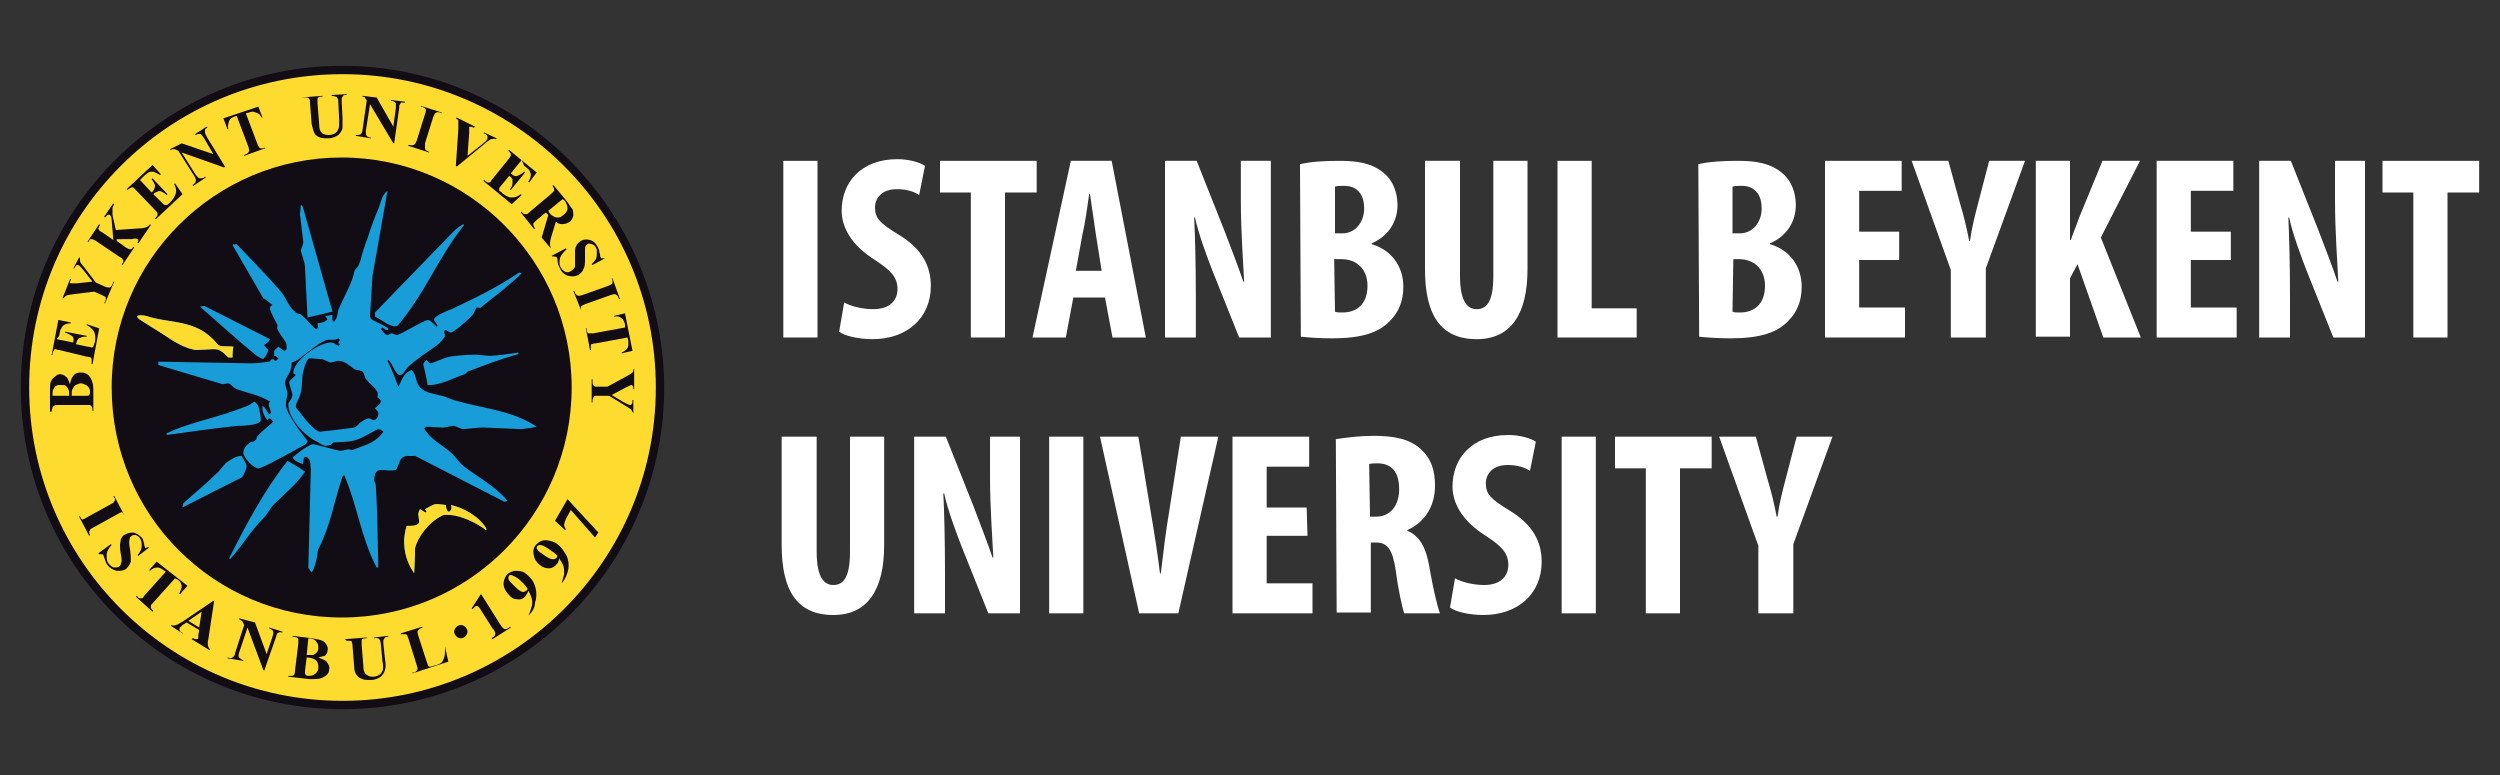 <?xml version="1.0" encoding="utf-8"?>
<!-- Generator: Adobe Illustrator 23.1.0, SVG Export Plug-In . SVG Version: 6.00 Build 0)  -->
<svg version="1.1" id="Layer_1" xmlns="http://www.w3.org/2000/svg" xmlns:xlink="http://www.w3.org/1999/xlink" x="0px" y="0px"
	 viewBox="0 0 300 93" style="enable-background:new 0 0 300 93;" xml:space="preserve">
<rect x="0" y="0" width="300" height="93" fill="#333333" stroke="none"/>
<style type="text/css">
	.st0{fill:#FEDC2F;}
	.st1{fill:#120C14;}
	.st2{fill:#189DD8;}
	.st3{fill:#FFFFFF;}
</style>
<g>
	<path class="st0" d="M3.2,46.5c0-20.9,17-37.9,37.9-37.9S79,25.6,79,46.5S62,84.4,41.1,84.4C20.1,84.4,3.2,67.4,3.2,46.5L3.2,46.5z
		"/>
	<g>
		<path class="st1" d="M10.8,64.2l-0.1,0.1L9.5,62l0.1-0.1V62c0.1,0.1,0.1,0.2,0.2,0.3c0.1,0,0.1,0.1,0.2,0c0.1,0,0.2-0.1,0.4-0.2
			l2.9-1.6c0.2-0.1,0.4-0.2,0.4-0.3s0.1-0.1,0.1-0.2c0-0.1,0-0.2-0.1-0.3l-0.1-0.1l0.1-0.1l1.2,2.3l0.1,0.1l-0.1-0.1
			c-0.1-0.1-0.1-0.2-0.2-0.3c-0.1,0-0.1-0.1-0.2,0c-0.1,0-0.2,0.1-0.4,0.2l-2.9,1.6c-0.2,0.1-0.4,0.2-0.4,0.3s-0.1,0.1-0.1,0.2
			C10.7,63.9,10.7,64,10.8,64.2L10.8,64.2z"/>
		<path class="st1" d="M17.9,65.7l-1.3,1l-0.1-0.1c0.3-0.3,0.5-0.7,0.5-1c0-0.4,0-0.7-0.2-1c-0.1-0.2-0.3-0.3-0.5-0.4
			c-0.2,0-0.4,0-0.5,0.1s-0.2,0.1-0.2,0.2s-0.1,0.3-0.1,0.5c0,0.1,0,0.4,0.1,0.9c0.1,0.7,0.1,1.1,0.1,1.5c-0.1,0.3-0.3,0.6-0.5,0.8
			c-0.3,0.3-0.7,0.3-1.2,0.3c-0.4-0.1-0.8-0.3-1.1-0.7c-0.1-0.1-0.2-0.3-0.2-0.4c-0.1-0.1-0.1-0.3-0.2-0.5c0-0.1-0.1-0.2-0.1-0.3
			c0,0-0.1-0.1-0.2-0.1c-0.1,0-0.2,0-0.3,0l-0.1-0.1l1.5-1.1l0.1,0.1c-0.4,0.4-0.6,0.8-0.6,1.2c0,0.4,0,0.8,0.3,1.1
			c0.2,0.2,0.4,0.4,0.6,0.4c0.2,0,0.4,0,0.6-0.1c0.1-0.1,0.2-0.2,0.2-0.3c0-0.1,0.1-0.3,0.1-0.4s0-0.4-0.1-0.8
			c-0.1-0.5-0.1-0.9-0.1-1.1s0.1-0.5,0.1-0.7c0.1-0.2,0.2-0.4,0.4-0.5c0.3-0.2,0.7-0.3,1.1-0.3c0.4,0.1,0.7,0.3,1,0.6
			c0.1,0.1,0.2,0.3,0.2,0.4s0.1,0.3,0.1,0.4c0,0.2,0.1,0.3,0.1,0.4l0.1,0.1C17.6,65.7,17.7,65.6,17.9,65.7L17.9,65.7z"/>
		<path class="st1" d="M22.5,70.3l-0.9,1l-0.1-0.1c0.2-0.3,0.2-0.5,0.3-0.7c0-0.2,0-0.3-0.1-0.5c0-0.1-0.1-0.2-0.3-0.4L21,69.4
			l-2.6,2.9c-0.2,0.2-0.3,0.3-0.3,0.4s0,0.1,0,0.2s0.1,0.2,0.2,0.3l0.1,0.1l-0.1,0.1l-2-1.8l0.1-0.1l0.1,0.1
			c0.1,0.1,0.2,0.2,0.3,0.2c0.1,0,0.1,0,0.2,0s0.2-0.1,0.3-0.3l2.6-2.9l-0.3-0.2c-0.3-0.2-0.5-0.3-0.7-0.3c-0.3,0-0.6,0.1-0.9,0.4
			l-0.1-0.1l0.9-1L22.5,70.3z"/>
		<path class="st1" d="M23.9,75.6l-1.5-0.9L21.9,75c-0.1,0.1-0.2,0.2-0.3,0.3c-0.1,0.1-0.1,0.2,0,0.4c0,0.1,0.2,0.2,0.4,0.3l-0.1,0
			l-1.4-0.9l0.1-0.1c0.2,0.1,0.3,0.1,0.5,0c0.2,0,0.4-0.2,0.8-0.4l3.7-2.5h0.1L25,76.7c-0.1,0.4-0.1,0.7,0,0.9
			c0,0.1,0.1,0.2,0.2,0.3L25.1,78L23,76.7l0.1-0.1h0.1c0.2,0.1,0.3,0.1,0.4,0.1s0.1,0,0.2-0.1v-0.1c0,0,0-0.1,0-0.3L23.9,75.6z
			 M23.9,75.3l0.3-1.9l-1.6,1.1L23.9,75.3z"/>
		<path class="st1" d="M30.6,74.7l1.4,3.8l0.7-2.1c0.1-0.3,0.1-0.5,0.1-0.6c-0.1-0.2-0.2-0.3-0.5-0.4v-0.1l1.6,0.5v0.1
			c-0.2,0-0.4-0.1-0.4,0c-0.1,0-0.2,0.1-0.2,0.1c-0.1,0.1-0.1,0.2-0.2,0.5l-1.4,4l-0.1-0.1l-1.9-5.1l-1,3c-0.1,0.3-0.1,0.5,0,0.6
			s0.2,0.2,0.4,0.3h0.1v0.1L27.3,79v-0.1c0.3,0.1,0.5,0.1,0.6,0s0.3-0.2,0.3-0.5l1.1-3.4l-0.1-0.2c-0.1-0.2-0.1-0.3-0.2-0.3
			c-0.1-0.1-0.2-0.1-0.3-0.2v-0.1L30.6,74.7z"/>
		<path class="st1" d="M38.2,78.9c0.5,0.2,0.8,0.3,1,0.5c0.2,0.3,0.4,0.6,0.3,0.9c0,0.4-0.2,0.7-0.6,0.9c-0.4,0.3-1,0.3-1.7,0.3
			l-2.6-0.3v-0.1c0.2,0,0.4,0,0.5,0s0.1-0.1,0.2-0.1c0-0.1,0.1-0.2,0.1-0.5l0.4-3.3c0-0.3,0-0.4,0-0.5s-0.1-0.1-0.2-0.2
			c-0.1,0-0.2-0.1-0.5-0.1v-0.1l2.4,0.3c0.6,0.1,1,0.2,1.2,0.3c0.2,0.1,0.4,0.3,0.5,0.5s0.2,0.4,0.1,0.7c0,0.2-0.1,0.4-0.3,0.6
			C38.9,78.7,38.6,78.8,38.2,78.9z M36.8,78.9l-0.2,1.6v0.2c0,0.1,0,0.2,0.1,0.3c0.1,0.1,0.2,0.1,0.3,0.1c0.2,0,0.4,0,0.6-0.1
			c0.2-0.1,0.3-0.2,0.4-0.3c0.1-0.2,0.2-0.3,0.2-0.5s0-0.5-0.1-0.7s-0.2-0.3-0.4-0.4C37.5,79,37.2,78.9,36.8,78.9z M36.8,78.6
			c0.4,0,0.6,0,0.8,0c0.2-0.1,0.3-0.2,0.4-0.3c0.1-0.1,0.2-0.3,0.2-0.5s0-0.4-0.1-0.6c-0.1-0.1-0.2-0.3-0.3-0.4
			c-0.2-0.1-0.4-0.2-0.8-0.2L36.8,78.6z"/>
		<path class="st1" d="M41.4,76.7l2.6-0.2v0.1h-0.1c-0.2,0-0.3,0-0.4,0.1c-0.1,0-0.1,0.1-0.1,0.2s0,0.3,0,0.5l0.2,2.5
			c0,0.5,0.1,0.7,0.2,0.9c0.1,0.1,0.2,0.2,0.4,0.3c0.2,0.1,0.4,0.1,0.6,0.1c0.3,0,0.5-0.1,0.7-0.2s0.3-0.3,0.4-0.5
			c0.1-0.2,0.1-0.6,0-1.1l-0.2-2.1c0-0.2-0.1-0.4-0.1-0.5c-0.1-0.1-0.1-0.1-0.2-0.2c-0.1,0-0.3-0.1-0.5,0v-0.1l1.7-0.2v0.1h-0.1
			c-0.1,0-0.3,0.1-0.3,0.1c-0.1,0.1-0.1,0.2-0.2,0.3c0,0.1,0,0.2,0,0.4l0.2,1.9c0.1,0.6,0.1,1,0,1.3s-0.2,0.5-0.5,0.8
			c-0.3,0.2-0.7,0.4-1.2,0.4c-0.4,0-0.8,0-1-0.1c-0.3-0.1-0.6-0.3-0.7-0.5c-0.2-0.2-0.3-0.6-0.3-1l-0.2-2.5c0-0.3-0.1-0.5-0.1-0.5
			c0-0.1-0.1-0.1-0.2-0.1c-0.1,0-0.2,0-0.4,0L41.4,76.7z"/>
		<path class="st1" d="M53.4,77.6l0.4,1.8l-4.3,1.4v-0.1h0.2c0.1,0,0.2-0.1,0.3-0.2c0-0.1,0.1-0.1,0.1-0.2s0-0.2-0.1-0.5l-1-3.2
			c-0.1-0.2-0.1-0.4-0.2-0.4c0-0.1-0.1-0.1-0.2-0.1c-0.1,0-0.2,0-0.3,0h-0.2V76l2.6-0.8v0.1l-0.2,0.1c-0.1,0-0.2,0.1-0.3,0.2
			c0,0.1-0.1,0.1-0.1,0.2s0,0.2,0.1,0.5l1,3.1c0.1,0.2,0.1,0.4,0.2,0.5c0,0.1,0.1,0.1,0.2,0.1c0.1,0,0.2,0,0.4-0.1l0.4-0.1
			c0.3-0.1,0.5-0.2,0.6-0.3c0.1-0.1,0.2-0.3,0.3-0.6c0.1-0.2,0.1-0.6,0.1-1V77.6z"/>
		<path class="st1" d="M57.8,71.4l2.2,3.5c0.2,0.3,0.3,0.4,0.4,0.5c0.1,0.1,0.2,0.1,0.3,0.1s0.2-0.1,0.4-0.2l0.1-0.1l0.1,0.1
			l-2.2,1.4L59,76.6l0.1-0.1c0.2-0.1,0.3-0.2,0.3-0.3c0-0.1,0.1-0.2,0-0.3c0-0.1-0.1-0.3-0.3-0.5l-1.4-2.2c-0.1-0.2-0.2-0.3-0.3-0.4
			c0,0-0.1-0.1-0.2-0.1c-0.1,0-0.1,0-0.2,0.1c-0.1,0.1-0.2,0.2-0.3,0.3L56.6,73l1.1-1.7L57.8,71.4z"/>
		<path class="st1" d="M63.4,73.9L63.4,73.9c0.2-0.4,0.3-0.8,0.4-1.1s0.1-0.7,0-1s-0.2-0.6-0.4-0.9c-0.1,0.2-0.1,0.3-0.2,0.4
			c-0.1,0.1-0.1,0.2-0.2,0.3c-0.3,0.3-0.6,0.4-1,0.3c-0.4,0-0.7-0.2-1-0.6c-0.2-0.2-0.4-0.5-0.5-0.8s-0.1-0.6,0-0.9s0.2-0.5,0.4-0.7
			s0.5-0.3,0.8-0.4c0.3,0,0.6,0,1,0.1c0.3,0.1,0.6,0.4,0.9,0.7c0.4,0.4,0.6,0.9,0.7,1.4s0.1,1.1-0.1,1.6
			C64.2,72.9,63.9,73.4,63.4,73.9z M63.3,70.6c-0.2-0.2-0.3-0.4-0.5-0.6c-0.3-0.3-0.6-0.6-1-0.8c-0.2-0.1-0.4-0.2-0.5-0.2
			s-0.2,0-0.2,0.1C61,69.2,61,69.3,61,69.4c0,0.2,0.2,0.4,0.5,0.7c0.5,0.5,0.8,0.8,1.1,0.9c0.2,0.1,0.4,0,0.5-0.1
			C63.2,70.9,63.3,70.8,63.3,70.6z"/>
		<path class="st1" d="M67.4,70L67.4,70c0.1-0.4,0.2-0.8,0.3-1.1c0-0.3,0-0.7-0.1-1s-0.3-0.6-0.5-0.9c0,0.2-0.1,0.3-0.1,0.4
			s-0.1,0.2-0.2,0.3c-0.2,0.3-0.6,0.5-0.9,0.5c-0.4,0-0.8-0.1-1.1-0.4c-0.3-0.2-0.5-0.5-0.6-0.7S64,66.5,64,66.2s0.1-0.6,0.3-0.8
			c0.2-0.2,0.4-0.4,0.7-0.5c0.3-0.1,0.6-0.1,1,0s0.7,0.2,1,0.5c0.4,0.3,0.7,0.8,1,1.3c0.2,0.5,0.3,1,0.2,1.6
			C68.1,68.8,67.9,69.4,67.4,70z M66.9,66.7c-0.2-0.2-0.4-0.4-0.6-0.5c-0.4-0.3-0.7-0.5-1.1-0.7c-0.2-0.1-0.4-0.1-0.5-0.1
			s-0.1,0.1-0.2,0.1c-0.1,0.1-0.1,0.2-0.1,0.3c0.1,0.2,0.2,0.4,0.6,0.6c0.5,0.4,1,0.7,1.3,0.7c0.2,0,0.4,0,0.5-0.2
			C66.8,67,66.8,66.9,66.9,66.7z"/>
		<path class="st1" d="M71.4,64.5l-2.9-3.3L68,62.1c-0.2,0.4-0.3,0.7-0.3,0.9s0.1,0.3,0.2,0.5l-0.1,0.1l-1.2-1.1l1.5-2.6l3.7,4
			L71.4,64.5z"/>
	</g>
	<path class="st1" d="M13.4,46.5c0-15.3,12.4-27.6,27.6-27.6s27.6,12.4,27.6,27.6S56.3,74.1,41,74.1S13.4,61.8,13.4,46.5L13.4,46.5z
		"/>
	<g>
		<path class="st1" d="M8.4,46.1c0.1-0.5,0.2-0.8,0.4-1c0.2-0.3,0.5-0.4,0.9-0.4s0.7,0.1,1,0.4c0.3,0.4,0.5,0.9,0.5,1.6v2.6h-0.1
			c0-0.2,0-0.4-0.1-0.5c0-0.1-0.1-0.1-0.2-0.2c-0.1,0-0.2,0-0.5,0H7c-0.3,0-0.4,0-0.5,0.1c-0.1,0-0.1,0.1-0.2,0.2
			c0,0.1-0.1,0.2-0.1,0.5H6V47c0-0.6,0-1,0.1-1.2s0.2-0.4,0.5-0.6C6.8,45,7,44.9,7.2,44.9s0.5,0.1,0.7,0.3
			C8.1,45.3,8.2,45.6,8.4,46.1z M8.3,47.5c0-0.4,0-0.6-0.1-0.8S8,46.4,7.9,46.3c-0.1-0.1-0.3-0.1-0.6-0.1c-0.2,0-0.4,0-0.6,0.1
			c-0.1,0.1-0.2,0.2-0.3,0.4c-0.1,0.2-0.1,0.4-0.1,0.8H8.3z M8.6,47.5h1.6h0.2c0.1,0,0.2,0,0.3-0.1s0.1-0.2,0.1-0.3
			c0-0.2,0-0.4-0.1-0.5c-0.1-0.2-0.2-0.3-0.4-0.4S9.9,46,9.7,46s-0.4,0.1-0.6,0.2c-0.2,0.1-0.3,0.3-0.4,0.5
			C8.6,46.8,8.6,47.1,8.6,47.5z"/>
		<path class="st1" d="M6.8,40.7l2,0.4V41c0.1-0.3,0-0.6-0.2-0.7S8.2,40,7.8,39.9v-0.1l2.6,0.5v0.1c-0.3,0-0.5,0-0.7,0.1
			s-0.3,0.1-0.4,0.3c-0.1,0.1-0.1,0.3-0.2,0.5l1.4,0.3c0.3,0,0.4,0.1,0.5,0.1s0.1,0,0.2-0.1c0-0.1,0.1-0.2,0.1-0.3l0.1-0.3
			c0.1-0.5,0-0.9-0.1-1.2c-0.2-0.3-0.5-0.6-0.9-0.8v-0.1l1.5,0.5l-0.8,4.3H11v-0.2c0-0.1,0-0.3,0-0.4c0-0.1-0.1-0.1-0.1-0.2
			c-0.1,0-0.2-0.1-0.5-0.1L7.1,42c-0.2,0-0.4-0.1-0.4-0.1c-0.1,0-0.2,0-0.2,0.1c-0.1,0.1-0.1,0.2-0.2,0.4v0.2H6.2L7,38.4l1.5,0.3
			v0.1c-0.4,0-0.7,0.1-0.8,0.2c-0.2,0.1-0.3,0.3-0.4,0.5c-0.1,0.1-0.1,0.4-0.2,0.8L6.8,40.7z"/>
		<path class="st1" d="M9.5,30.9h0.1c0,0.2,0,0.3,0,0.4c0,0.2,0.2,0.4,0.6,0.9l1.3,1.7l1.1,0.5c0.2,0.1,0.4,0.1,0.5,0.1
			s0.1,0,0.2-0.1s0.1-0.1,0.2-0.3l0.1-0.3h0.1l-1.1,2.6h-0.1l0.1-0.2c0.1-0.1,0.1-0.3,0.1-0.4c0-0.1,0-0.1-0.1-0.2
			c0,0-0.2-0.1-0.4-0.2L11.3,35l-2.5,0.3c-0.5,0.1-0.8,0.1-0.9,0.2c-0.1,0.1-0.2,0.2-0.3,0.3H7.5l0.9-2.3h0.1v0.1
			c-0.1,0.1-0.1,0.2-0.1,0.3s0,0.1,0.1,0.1s0.3,0,0.7,0l1.9-0.2L10,32.4c-0.3-0.3-0.4-0.5-0.6-0.6c-0.1,0-0.1,0-0.2,0
			C9.1,31.9,9,32,8.9,32.2H8.8L9.5,30.9z"/>
		<path class="st1" d="M13.9,27.6l2.9-0.2c0.4,0,0.7-0.1,0.9-0.2c0.1-0.1,0.3-0.2,0.3-0.3l0.1,0.1l-1.5,2.2l-0.1-0.1
			c0.1-0.1,0.1-0.2,0.1-0.3c0-0.1,0-0.1-0.1-0.1c-0.1-0.1-0.3-0.1-0.7,0H14v0.2l1.1,0.8c0.2,0.1,0.4,0.2,0.4,0.2c0.1,0,0.1,0,0.2,0
			c0.1,0,0.2-0.1,0.3-0.3l0.1,0.1l-1.4,2.1l-0.1-0.1l0.1-0.1c0.1-0.1,0.1-0.2,0.1-0.3c0-0.1,0-0.1-0.1-0.2c0-0.1-0.2-0.2-0.4-0.3
			l-2.8-1.9c-0.2-0.1-0.4-0.2-0.4-0.2c-0.1,0-0.1,0-0.2,0c-0.1,0-0.2,0.1-0.2,0.2l0,0.1h-0.2l1.4-2.1L12,27
			c-0.1,0.1-0.1,0.3-0.2,0.4c0,0.1,0,0.1,0.1,0.2c0,0.1,0.2,0.2,0.4,0.3l1.3,0.9l-0.2-2.4c0-0.3-0.1-0.5-0.2-0.6
			c-0.1-0.1-0.2,0-0.3,0c0,0-0.1,0.1-0.3,0.3L12.5,26l1.1-1.6l0.1,0.1c-0.1,0.1-0.1,0.3-0.2,0.4c0,0.1,0,0.4,0,0.9L13.9,27.6z"/>
		<path class="st1" d="M16.8,21.6l1.4,1.5l0.1-0.1c0.2-0.2,0.3-0.5,0.3-0.7s-0.2-0.5-0.4-0.8l0.1-0.1l1.8,1.9L20,23.4
			c-0.2-0.2-0.4-0.3-0.6-0.4s-0.4-0.1-0.5,0c-0.1,0-0.3,0.1-0.5,0.3l1,1c0.2,0.2,0.3,0.3,0.4,0.3s0.1,0,0.2,0s0.2-0.1,0.3-0.2
			l0.2-0.2c0.3-0.3,0.5-0.7,0.6-1c0.1-0.4,0-0.7-0.2-1.1L21,22l0.9,1.3l-3.2,3l-0.1-0.1l0.1-0.1c0.1-0.1,0.2-0.2,0.2-0.3
			c0-0.1,0-0.1,0-0.2s-0.1-0.2-0.3-0.4l-2.3-2.4c-0.2-0.2-0.3-0.3-0.3-0.3c-0.1,0-0.2-0.1-0.2,0c-0.1,0-0.2,0.1-0.4,0.2l-0.1,0.1
			l-0.1-0.1l3.1-2.9l1,1.1L19.2,21c-0.3-0.2-0.6-0.3-0.8-0.4c-0.2,0-0.4,0-0.6,0.1c-0.1,0.1-0.3,0.2-0.6,0.5L16.8,21.6z"/>
		<path class="st1" d="M21.8,17.2l3.8,1.3l-1.1-1.9c-0.2-0.3-0.3-0.4-0.4-0.5c-0.2-0.1-0.4,0-0.6,0.1l-0.1-0.1l1.4-0.9l0.1,0.1
			c-0.2,0.1-0.3,0.2-0.3,0.3s0,0.2,0,0.3s0.1,0.3,0.2,0.5L27,20l-0.1,0.1l-5.1-1.8l1.7,2.7c0.2,0.2,0.3,0.4,0.5,0.4s0.3,0,0.5-0.1
			l0.1-0.1l0.1,0.1l-1.5,1l-0.1-0.1c0.2-0.1,0.4-0.3,0.4-0.5s0-0.3-0.2-0.6l-1.9-3L21.2,18c-0.2-0.1-0.3-0.1-0.4-0.1s-0.2,0-0.3,0.1
			l-0.1-0.1L21.8,17.2z"/>
		<path class="st1" d="M31,12.8l0.5,1.3h-0.1c-0.2-0.3-0.3-0.5-0.5-0.5c-0.1-0.1-0.3-0.1-0.5-0.2c-0.1,0-0.3,0-0.5,0.1l-0.4,0.1
			l1.4,3.7c0.1,0.2,0.2,0.4,0.2,0.4s0.1,0.1,0.2,0.1s0.2,0,0.3,0l0.2-0.1v0.1l-2.5,0.9v-0.1l0.2-0.1c0.1,0,0.2-0.1,0.3-0.2
			c0-0.1,0.1-0.1,0.1-0.2s0-0.2-0.1-0.5l-1.4-3.7L28.1,14c-0.3,0.1-0.5,0.3-0.6,0.5c-0.1,0.3-0.2,0.6-0.1,1h-0.1l-0.5-1.3L31,12.8z"
			/>
		<path class="st1" d="M36.1,11.7l2.6-0.2v0.1h-0.1c-0.2,0-0.3,0-0.4,0.1s-0.1,0.1-0.1,0.2c0,0.1,0,0.3,0,0.5l0.2,2.5
			c0,0.5,0.1,0.8,0.2,0.9s0.2,0.3,0.4,0.3c0.2,0.1,0.4,0.1,0.6,0.1c0.3,0,0.5-0.1,0.7-0.2s0.3-0.3,0.4-0.5c0.1-0.2,0.1-0.6,0.1-1.1
			l-0.1-2.1c0-0.2,0-0.4-0.1-0.5s-0.1-0.2-0.2-0.2c-0.1,0-0.3-0.1-0.5-0.1v-0.1l1.8-0.1v0.1h-0.1c-0.1,0-0.3,0-0.3,0.1
			c-0.1,0.1-0.1,0.1-0.2,0.3c0,0.1,0,0.2,0,0.4l0.1,1.9c0,0.6,0,1,0,1.3c-0.1,0.3-0.2,0.5-0.5,0.8c-0.3,0.2-0.7,0.4-1.2,0.4
			c-0.4,0-0.8,0-1-0.1c-0.3-0.1-0.6-0.3-0.7-0.6c-0.1-0.2-0.2-0.6-0.3-1l-0.2-2.5c0-0.3,0-0.5-0.1-0.5c0-0.1-0.1-0.1-0.2-0.2
			c-0.1,0-0.2,0-0.4,0L36.1,11.7z"/>
		<path class="st1" d="M45.2,11.7l2,3.5l0.3-2.2c0-0.3,0-0.5,0-0.6c-0.1-0.2-0.3-0.3-0.6-0.3V12l1.7,0.2v0.1c-0.2,0-0.4,0-0.4,0
			c-0.1,0-0.1,0.1-0.2,0.2c-0.1,0.1-0.1,0.3-0.1,0.5l-0.6,4.2h-0.1l-2.8-4.7l-0.5,3.2c0,0.3,0,0.5,0.1,0.6s0.3,0.2,0.4,0.2h0.1v0.1
			l-1.8-0.3v-0.1c0.3,0,0.5,0,0.6-0.1s0.2-0.3,0.2-0.5l0.5-3.5l0-0.1c-0.1-0.1-0.2-0.2-0.2-0.3c-0.1-0.1-0.2-0.1-0.3-0.1v-0.1
			L45.2,11.7z"/>
		<path class="st1" d="M51.5,18.2v0.1L49,17.5v-0.1h0.2c0.1,0,0.3,0.1,0.4,0c0.1,0,0.1-0.1,0.2-0.1c0,0,0.1-0.2,0.2-0.4l1-3.2
			c0.1-0.2,0.1-0.4,0.1-0.5s0-0.1-0.1-0.2c-0.1-0.1-0.2-0.1-0.3-0.2h-0.2v-0.1l2.5,0.8v0.1l-0.2-0.1c-0.1,0-0.3-0.1-0.4,0
			c-0.1,0-0.1,0.1-0.2,0.1c0,0-0.1,0.2-0.2,0.4l-1,3.2c0,0.4,0,0.5,0,0.6c0,0.1,0,0.1,0.1,0.2s0.2,0.1,0.3,0.2H51.5z"/>
		<path class="st1" d="M59.6,16.6l-0.1,0.1c-0.2-0.1-0.4,0-0.6,0c-0.1,0.1-0.4,0.2-0.8,0.6L54.8,20l-0.1-0.1l0.3-4.4
			c0-0.5,0-0.8,0-1c0-0.1-0.1-0.2-0.3-0.3l0.1-0.1l2.2,1.1l-0.1,0.1h-0.1c-0.2-0.1-0.3-0.1-0.4-0.1c-0.1,0-0.1,0-0.1,0.1
			c0,0,0,0.1,0,0.2c0,0.1,0,0.2,0,0.5l-0.2,2.7l1.9-1.5c0.2-0.2,0.4-0.3,0.4-0.4c0.1-0.1,0.1-0.1,0.1-0.2s0-0.1,0-0.2s0-0.1-0.1-0.2
			C58.3,16.1,58.2,16,58,16l0.1-0.1L59.6,16.6z"/>
		<path class="st1" d="M62.6,19.2l-1.3,1.6l0.1,0.1c0.2,0.2,0.5,0.3,0.7,0.2c0.2-0.1,0.5-0.2,0.8-0.5l0.1,0.1l-1.7,2.1l-0.1-0.1
			c0.2-0.2,0.3-0.5,0.3-0.7s0-0.4,0-0.5c-0.1-0.1-0.2-0.3-0.4-0.4l-0.9,1.1c-0.2,0.2-0.3,0.4-0.3,0.4c0,0.1,0,0.1,0,0.2
			S60,23,60.1,23l0.2,0.2c0.4,0.3,0.7,0.5,1.1,0.5c0.4,0,0.7-0.1,1.1-0.4l0.1,0.1l-1.2,1.1L58,21.7l0.1-0.1l0.1,0.1
			c0.1,0.1,0.2,0.1,0.3,0.2c0.1,0,0.1,0,0.2,0c0.1,0,0.2-0.1,0.3-0.3l2.1-2.6c0.1-0.2,0.2-0.3,0.2-0.3c0-0.1,0-0.2,0-0.2
			c0-0.1-0.1-0.2-0.2-0.3L61,18.1l0.1-0.1l3.3,2.7l-0.9,1.2l-0.1-0.1c0.2-0.3,0.3-0.6,0.3-0.8c0-0.2-0.1-0.4-0.2-0.6
			c-0.1-0.1-0.3-0.3-0.6-0.5L62.6,19.2z"/>
		<path class="st1" d="M65.5,25.5l-1.1,0.9c-0.2,0.2-0.3,0.3-0.4,0.4c0,0.1,0,0.1,0,0.2s0.1,0.2,0.2,0.4l-0.1,0.1l-1.6-2l0.1-0.1
			c0.1,0.2,0.3,0.3,0.4,0.3c0.1,0,0.2,0,0.2,0c0.1,0,0.2-0.1,0.4-0.3l2.5-2.1c0.2-0.2,0.3-0.3,0.4-0.4c0-0.1,0-0.1,0-0.2
			s-0.1-0.2-0.2-0.4l0.1-0.1l1.5,1.8c0.4,0.5,0.6,0.9,0.8,1.1c0.1,0.3,0.1,0.6,0.1,0.8c-0.1,0.3-0.2,0.5-0.4,0.7
			c-0.3,0.2-0.6,0.3-1,0.3c-0.2,0-0.5-0.1-0.7-0.3l-0.6,2C66,29,66,29.2,66,29.3c0,0.1,0,0.2,0.1,0.4l-0.1,0l-1-1.2l0.8-2.7
			L65.5,25.5z M67.5,23.9l-1.7,1.4l0.1,0.2c0.2,0.3,0.4,0.4,0.6,0.5s0.3,0.1,0.5,0.1s0.4-0.1,0.6-0.3c0.3-0.2,0.5-0.5,0.5-0.8
			s-0.1-0.5-0.3-0.9L67.5,23.9z"/>
		<path class="st1" d="M72.6,31l-1.5,0.8L71,31.7c0.3-0.3,0.6-0.6,0.6-1s0.1-0.7-0.1-1c-0.1-0.2-0.3-0.4-0.5-0.4
			c-0.2-0.1-0.4-0.1-0.5,0s-0.2,0.1-0.2,0.2c-0.1,0.1-0.1,0.3-0.1,0.5c0,0.1,0,0.4,0,0.9c0,0.7,0,1.1-0.2,1.4
			c-0.1,0.3-0.3,0.5-0.6,0.7c-0.4,0.2-0.8,0.2-1.2,0.1c-0.4-0.1-0.8-0.4-1-0.9c-0.1-0.1-0.1-0.3-0.2-0.4c0-0.1-0.1-0.3-0.1-0.6
			c0-0.1,0-0.2-0.1-0.3c0-0.1-0.1-0.1-0.2-0.1s-0.2-0.1-0.3,0l-0.1-0.1l1.7-0.9l0.1,0.1c-0.4,0.4-0.7,0.7-0.8,1.1
			c-0.1,0.4-0.1,0.8,0.1,1.1c0.1,0.2,0.3,0.4,0.5,0.5s0.4,0.1,0.6,0c0.1-0.1,0.2-0.1,0.3-0.2S69,32.1,69,32c0-0.2,0-0.4,0-0.8
			c0-0.5,0-0.9,0-1.1c0-0.3,0.1-0.5,0.2-0.7s0.3-0.3,0.5-0.5c0.4-0.2,0.7-0.2,1.1-0.1s0.7,0.4,0.9,0.8c0.1,0.1,0.1,0.3,0.2,0.4
			c0,0.1,0,0.3,0.1,0.5c0,0.2,0,0.3,0.1,0.4c0,0.1,0.1,0.1,0.1,0.1C72.3,31,72.4,31,72.6,31L72.6,31z"/>
		<path class="st1" d="M69.8,37.4L69.8,37.4l-1-2.5h0.1l0.1,0.2c0,0.1,0.1,0.2,0.2,0.3c0.1,0,0.1,0.1,0.2,0.1s0.2,0,0.5-0.1l3.1-1.1
			c0.2-0.1,0.4-0.2,0.4-0.2s0.1-0.1,0.1-0.2c0-0.1,0-0.2,0-0.3l-0.1-0.2h0.1l0.9,2.5h-0.1l-0.1-0.2c0-0.1-0.1-0.2-0.2-0.3
			c-0.1,0-0.1-0.1-0.2-0.1s-0.2,0-0.5,0.1l-3.1,1.1c-0.2,0.1-0.4,0.2-0.4,0.2s-0.1,0.1-0.1,0.2c0,0.1,0,0.2,0,0.3L69.8,37.4z"/>
		<path class="st1" d="M75.9,42.1l-1.3,0.3v-0.1c0.3-0.1,0.5-0.3,0.6-0.4c0.1-0.1,0.2-0.3,0.2-0.5c0-0.1,0-0.3,0-0.5l-0.1-0.4
			l-3.8,0.7c-0.3,0-0.4,0.1-0.5,0.1s-0.1,0.1-0.1,0.2s0,0.2,0,0.3V42h-0.1l-0.5-2.6h0.1v0.2c0,0.1,0.1,0.3,0.1,0.3
			c0,0.1,0.1,0.1,0.2,0.1s0.2,0,0.5,0l3.8-0.7l0-0.4c-0.1-0.3-0.2-0.6-0.4-0.7c-0.2-0.2-0.5-0.3-0.9-0.2v-0.1l1.3-0.3L75.9,42.1z"/>
		<path class="st1" d="M76,49.6L76,49.6c-0.1-0.2-0.2-0.3-0.2-0.4c-0.1-0.1-0.4-0.3-0.9-0.6l-1.8-1.1h-1.2c-0.3,0-0.4,0-0.5,0
			s-0.1,0.1-0.2,0.2c0,0.1-0.1,0.2-0.1,0.3v0.3H71v-2.8h0.1v0.3c0,0.1,0,0.3,0.1,0.4c0,0.1,0.1,0.1,0.2,0.2c0.1,0,0.2,0,0.5,0h1
			l2.2-1.2c0.4-0.2,0.7-0.4,0.8-0.5c0.1-0.1,0.1-0.2,0.1-0.4h0.1v2.4H76v-0.1c0-0.1,0-0.2-0.1-0.3c0-0.1-0.1-0.1-0.1-0.1
			c-0.1,0-0.3,0.1-0.7,0.3l-1.7,0.9l1.5,0.9c0.4,0.2,0.6,0.3,0.7,0.3s0.1,0,0.2-0.1s0.1-0.2,0.1-0.5H76L76,49.6z"/>
	</g>
	<g>
		<path class="st2" d="M17.5,37.9c2.9,1,6.1,0.3,8.6,3.4c0.3,0.4,1.2,0.2,1.9,0.3c-0.1,0.6-0.1,0.9-0.1,1.3h-0.5
			c-0.9-0.9-1.1-1-1.9-1c-0.2,0-1.7,0.1-1.9,0.1c-1.3-0.1-2.9-1.1-4.2-2c-0.8-0.5-1.8-1.1-2.7-1.7C15.9,37.6,17.4,37.9,17.5,37.9
			L17.5,37.9z M36.3,45l-0.1,1.5c-0.1,1.2-0.7,1.7-0.7,2.3c0,0.2,0.3,0.4,0.5,0.7c0.5,0.7,1.8,2.3,2.4,2.3c0.2,0,2.8-0.3,4.1-0.5
			c0.3,0,0.5-0.5,0.9-0.7c0.2-0.2,0.7-0.4,0.9-0.4s0.3,0.2,0.5,0.2c0.5,0,0.6-0.6,0.6-0.7c0-0.4-0.1-0.3-0.4-0.7
			c0.3-0.3,0.7-0.6,0.7-0.8s-0.2-0.4-0.4-0.5c0-0.2,0.1-0.6-0.1-0.8c-0.3-0.5-0.8-0.8-1.2-1.3c-0.3-0.3-0.2-0.7-0.5-1
			c-0.3-0.2-0.8-0.2-1-0.3c-0.6-0.5-1.2-1-1.9-1c-0.2,0-0.7,0.2-0.9,0.2s-0.9-0.4-1.1-0.4L37.2,43C36.7,42.9,36.3,45,36.3,45
			L36.3,45z M44.7,33.1l-0.3,4.8c0,0.2,0.1,0.4,0.3,0.5c0.6,0.3,1.3,0.6,1.9,1c0,0,0.1,0.2-0.2,0.2c-0.2,0-0.3-0.2-0.5-0.3
			c0,0-0.1,0.1-0.2,0.2c0.3,0.3,0.5,0.7,0.8,0.7c0.2,0,0.3-0.2,0.5-0.2s0.4,0.2,0.6,0.2c0.5,0,3.2-1.8,3.8-1.8c0.2,0,0.7,0.5,1,0.8
			c0,0,0.1,0,0.1-0.1c0-0.2-0.5-0.6-0.4-0.8c0-0.4,2-1.2,2.1-1.2c2.7-1.3,5.3-2.5,8.1-4.4l0.3,0.1c-1.3,1.3-3.4,2.9-4.9,4.1
			c-0.1,0.1-0.3,0-0.5,0c-0.2,0.3-0.3,0.7-0.5,0.9c-0.7,0.8-2.3,2.1-2.6,2.1c-0.2,0-0.4-0.2-0.6-0.3c-0.1,0-0.2,0.1-0.2,0.2
			c0,0.2,0.1,0.3,0.1,0.5s-0.7,1-1.2,1.3c-1,0.7-2.2,1.5-3.1,2.3c-0.3,0.3-0.5,0.6-0.7,0.9C48.3,44.9,48.2,45,48,45
			c-0.6,0-0.9-1.5-1.4-1.8l-0.1,0.1c0.5,1,0.9,2,1.3,3.1c0.4-0.6,0.5-1.6,1.6-2c0.7,0.6,0.3,1.7,1.4,2.4c0.6,0.4,1.5,0.5,2.2,0.7
			c0.6,0.1,1.2,0.5,1.8,0.6c3,0.9,6.6,1.1,9.6,3.1c-0.7,0.2-1.3,0.2-1.8,0.3L58,51.3c-0.7,0-2.2,0.2-2.4,0.2s-1-0.4-1.2-0.4
			s-1.3,0.3-1.5,0.2l-1.7-0.1l-0.3,0.2c0.7,1.3,2.2,2,3.2,2.9c0.5,0.4,0.9,1.1,1.5,1.6c1.6,1.3,3.7,2.3,5.3,4.2
			c-0.2,0.1-0.3,0.1-0.4,0.1l-10.7-5.5c-0.7,0.1-1.2-0.2-1.7,0.4c-0.2,0.3-0.3,0.9-0.6,1.3c-1.5,0.3-2.5-0.7-2.6,1.2
			c0,0.2,0.2,0.4,0.2,0.7c0.2,3.1,0.2,6.3,0.3,9.8h-0.2c-1.9-3.6-2.3-7.4-3.9-11.1c-0.1,0.1-0.2,0.2-0.2,0.2c-1,2.9-1.4,5.8-2.9,8.7
			c-0.1,0.3-0.1,0.7-0.2,1.1c-0.1,0.4-0.2,1.1-0.6,1.7c-0.2-0.3-0.4-0.5-0.4-0.6l0.3-11.8c-0.1-0.5,0.1-1.2-0.6-1.5
			c-0.4,0.1-0.2,0.6-0.4,0.9c-0.3-0.2-0.8-0.2-1.2-0.8c0.1-0.1,1.9-1.6,2.5-1.6c0.2,0,3,0.8,3.2,0.8s0.6-0.1,1-0.2
			c0.1,0,0.3,0.1,0.5,0.1c1.1-0.5,2.7-0.7,3.7-2.2c-0.2-0.2-0.4-0.3-0.6-0.3c-0.2,0-1.6,0.9-2.4,1.2c-1,0.4-2,0.3-3,0.4
			c-0.1,0.1-0.2,0.2-0.3,0.3c-0.2,0-0.4,0.1-0.6,0.1c-0.2,0-0.6-0.2-0.9-0.4c-1.9-0.9-3.7-3.1-3.6-4.7c0-0.1,0.4-0.4,0.5-1
			c0-0.2-0.4-1.3-0.4-1.5s0.5-0.6,0.8-0.9c-0.1-0.1-0.2-0.1-0.3-0.2c-0.1-1.5,3.2-3.8,4.6-3.7c0.2,0,0.6,0.3,0.8,0.4l0.2-0.2
			c0,0-0.1-0.1-0.2-0.1c0-0.2,0.1-0.3,0.2-0.4c0,0-0.1-0.1-0.2-0.2c-0.4,0.3-0.9,0.1-1.4,0.2c-1.1,0.4-2.5,1.7-3.5,2.4
			c-0.2,0.1-0.4,0.2-0.7,0.3c0,1.4-0.8,1.7-0.8,2.5c0,0.2,0.3,1,0.3,1.2s-0.2,1-0.2,1.3c-0.1,1.1,2.6,4.4,2.6,4.4
			c0,0.2-0.1,0.3-0.2,0.4c-1.8,1-5.4,3-5.7,2.9c-0.6,0-1.8-1.3-1.8-1.9c0-0.6,0.6-1.1,1-1.3c0.1,0,0.2,0,0.2,0
			c0.4-0.2,0.4-0.4,0.4-0.5c0-0.2,1.2-1.2,2-1.9c-0.1-0.1-0.3-0.3-0.4-0.4c-0.1,0-0.2,0.1-0.3,0.2c-0.3-0.2-0.6-1-0.6-1.2v-0.5
			c0.4,0.2,0.5,0.7,0.8,1c0.1,0,0.2-0.1,0.2-0.2c0-0.5-0.5-0.9-0.1-1.3c-1.4-0.9-2.8-1-4.2-1.6C28,46.5,27.6,46,27.4,46
			c-0.2,0-0.5,0.1-0.7,0.1L19,43.8v-0.4l11.1,0.2c0.7,0,1.5-0.1,2.2-0.2c0.1,0,0.2-0.3,0.4-0.3s0.2,0.2,0.4,0.2
			c0.1,0,0.2-0.2,0.3-0.3c-0.1-0.1-0.3-0.3-0.5-0.3v-0.5c0-0.2,0.3-0.4,0.5-0.6l0.7,0.5c0.1,0,0.3-0.1,0.3-0.3s0-0.5-0.1-0.7
			c-0.3-0.5-0.8-1.1-1-1.6c-0.1-0.1,0-0.3,0-0.5c-0.1-0.2-0.9-1.6-0.9-2c0-0.2,0.1-0.3,0.3-0.4c-0.3-0.2-0.8-0.7-1.1-0.8
			c-1.2-2.1-2.5-4.3-3.7-6.4l0.1-0.1c0.1,0.1,0.2,0,0.4,0c1.8,1.9,3.7,3.8,5.4,5.8c0.5,0.6,0.8,1.7,1.7,2.4c0.2,0.2,0.5,0.1,0.7,0.3
			c0.6,0.5,1.1,1.2,1.7,1.7c0.4-0.1,0.2-0.5,0.2-0.7c0.3-0.1,0.8,0,1.2-0.5c-0.1-0.1-0.1-0.2-0.3-0.4c0.4,0,0.6-0.1,0.9-0.1
			c0,0.2-0.1,0.5,0.1,0.8c0.1,0,0.2-0.1,0.3-0.3c0.2-0.3,0.2-0.7,0.3-1.1c0.6-1.5,1.6-3.1,1.9-4.5c0-0.3,0.4-0.6,0.5-0.8
			c0.2-0.4,0.3-0.8,0.4-1.2c0.2-0.6,0.4-1.4,0.7-2.1c0.4-1.3,0.9-2.6,1.4-3.8c0.2-0.6,0.4-1.5,1-1.9L44.7,33.1L44.7,33.1z
			 M36.6,56.6c-1,1.5-2.5,2.7-3.8,4c-0.4,0.4-0.7,1.1-1.2,1.6c-1.7,1.7-2.5,3.3-4,4.9L27.5,67c1.9-3.8,4.1-8,7-11.7
			C35.2,55.7,35.9,56.1,36.6,56.6L36.6,56.6z M29.6,55.9c0,0.3-0.4,1.3-0.6,1.4c-2.2,1.1-4.6,2.3-7.1,3.6c0-0.2,0.1-0.4,0.1-0.5
			c1.3-1.2,2.7-2.3,4-3.6c0.4-0.3,0.7-0.9,1.2-1.3c0.4-0.3,1.1-0.8,1.8-0.8C29.2,55.1,29.6,55.7,29.6,55.9L29.6,55.9z M31,48.7
			c0.2,0.6,0.3,1.5,0.3,1.7c0,0.7-2.6,0.7-2.8,0.7c-2.8,0.3-5.7,0.7-8.5,1.1V52c2.3-1.1,4.7-1.6,7.2-2.4c0.9-0.3,1.7-0.6,2.5-0.9
			c0.3-0.1,0.7-0.5,0.9-0.5C30.7,48.4,30.9,48.5,31,48.7L31,48.7z M56.1,44.6c-0.1,0.1-0.2,0.2-0.3,0.3c-1.3,0.4-3,1.4-4.5,1.3
			c-0.1-0.9-0.5-2.3-0.5-2.5s0.3-0.4,0.4-0.5c0.2,0.2,0.3,0.4,0.5,0.4s1.6-0.7,2.3-0.8c1.1-0.2,3.3-0.3,3.5-0.2l1.3,0.1
			c0.6,0,3-0.3,3.4-0.4v0.2C60.3,43,58.2,43.8,56.1,44.6L56.1,44.6z M24.5,36.7l7.9,4c-0.1,0.3-0.4,0.5-0.7,0.7
			c0.1,0.2,0.3,0.4,0.5,0.6c-0.1,0.4-0.3,0.7-0.6,1.1c-0.3-0.1-0.6-0.3-0.8-0.4c-2.2-1.8-4.5-3.9-6.8-5.9L24.5,36.7L24.5,36.7z
			 M47.7,39.1c-0.8,0.3-1.8-0.7-2.7-1.1v-0.5c3.1-3.2,6.3-6.5,9.4-9.7c0.3-0.3,0.8-0.7,1.2-0.9l0.1,0.1C52.5,31,51.1,35.1,47.7,39.1
			L47.7,39.1z M36.3,24.7l3.6,12.7l-3,0.7c-0.1-2.1-0.2-4-0.3-6c0-0.7-0.5-1.8-0.5-2s0.3-0.8,0.3-1S36,25.9,36,25.7l0.1-1.1
			L36.3,24.7L36.3,24.7z M53.5,60.6c0,0.2,0.1,0.7,0.3,0.8c0.3,0,0.5-0.4,0.3-0.8c1.4,0.3,3.4,1.3,4.3,2.9l-0.1,0.1
			c-1-0.8-2.9-1.7-4.2-1.8c-0.2,0-0.8-0.1-1.1,0.1c-1.6,0.8-2.9,2.6-3.2,3.9c0,0.2,0,0.5,0,0.7l-0.1,2.3c-1-1.5-1.2-2.7-1.2-4
			c0-0.2,0.1-1.1,0.3-1.7c0.2,0,1.5,0.1,1.5-0.5c0-0.2-0.1-0.7-0.1-0.9s0.1-0.4,0.2-0.6c0.2,0.1,0.4,0.3,0.7,0.4l0.1-0.1
			c-0.1-0.1-0.1-0.2-0.2-0.3c0.6-0.3,1.1-0.7,1.6-0.6L53.5,60.6L53.5,60.6z"/>
		<path class="st0" d="M17.5,37.9c2.9,1,6.1,0.3,8.6,3.4c0.3,0.4,1.2,0.2,1.9,0.3c-0.1,0.6-0.1,0.9-0.1,1.3h-0.5
			c-0.9-0.9-1.1-1-1.9-1c-0.2,0-1.7,0.1-1.9,0.1c-1.3-0.1-2.9-1.1-4.2-2c-0.8-0.5-1.8-1.1-2.7-1.7C15.9,37.6,17.4,37.9,17.5,37.9
			L17.5,37.9z M53.5,60.6c0,0.2,0.1,0.7,0.3,0.8c0.3,0,0.5-0.4,0.3-0.8c1.4,0.3,3.4,1.3,4.3,2.9l-0.1,0.1c-1-0.8-2.9-1.7-4.2-1.8
			c-0.2,0-0.8-0.1-1.1,0.1c-1.6,0.8-2.9,2.6-3.2,3.9c0,0.2,0,0.5,0,0.7l-0.1,2.3c-1-1.5-1.2-2.7-1.2-4c0-0.2,0.1-1.1,0.3-1.7
			c0.2,0,1.5,0.1,1.5-0.5c0-0.2-0.1-0.7-0.1-0.9s0.1-0.4,0.2-0.6c0.2,0.1,0.4,0.3,0.7,0.4l0.1-0.1c-0.1-0.1-0.1-0.2-0.2-0.3
			c0.6-0.3,1.1-0.7,1.6-0.6L53.5,60.6L53.5,60.6z"/>
	</g>
	<path class="st1" d="M56.1,75.8c0,0.4-0.4,0.8-0.8,0.8c-0.4,0-0.8-0.4-0.8-0.8s0.4-0.8,0.8-0.8C55.7,75,56.1,75.4,56.1,75.8z"/>
	<path class="st1" d="M41.1,7.9C19.8,7.9,2.5,25.2,2.5,46.5s17.3,38.6,38.6,38.6s38.6-17.3,38.6-38.6C79.6,25.2,62.3,7.9,41.1,7.9z
		 M41.1,84.1c-20.7,0-37.6-16.8-37.6-37.6S20.3,8.9,41.1,8.9c20.7,0,37.6,16.8,37.6,37.6S61.8,84.1,41.1,84.1z"/>
</g>
<g>
	<path class="st3" d="M98.1,19.3v21.2H94V19.3H98.1z"/>
	<path class="st3" d="M101.3,36.3c0.9,0.5,2.3,0.8,3.5,0.8c1.9,0,2.9-1,2.9-2.4c0-1.5-0.9-2.3-2.7-3.5c-2.9-1.8-4-4-4-5.9
		c0-3.4,2.3-6.2,6.7-6.2c1.4,0,2.7,0.4,3.3,0.8l-0.7,3.5c-0.6-0.4-1.5-0.7-2.7-0.7c-1.8,0-2.6,1.1-2.6,2.2c0,1.3,0.6,1.9,2.9,3.3
		c2.8,1.7,3.8,3.8,3.8,6.1c0,3.9-2.9,6.4-7,6.4c-1.7,0-3.4-0.4-4-0.9L101.3,36.3z"/>
	<path class="st3" d="M116.5,23.1h-3.7v-3.8h11.6v3.8h-3.8v17.4h-4.1V23.1z"/>
	<path class="st3" d="M128.8,35.7l-0.9,4.8h-4l4.6-21.2h4.9l4.1,21.2h-4l-0.9-4.8H128.8z M132.2,32.5l-0.7-4.4
		c-0.2-1.3-0.5-3.4-0.7-4.8h-0.1c-0.2,1.4-0.5,3.6-0.8,4.8l-0.8,4.4H132.2L132.2,32.5z"/>
	<path class="st3" d="M139.8,40.5V19.3h3.8l3.3,8.3c0.6,1.6,1.7,4.4,2.3,6.2h0.1c-0.1-2.2-0.4-5.9-0.4-9.8v-4.7h3.6v21.2h-3.8
		l-3.2-8c-0.7-1.8-1.7-4.5-2.1-6.4h-0.1c0.1,2.1,0.2,5.4,0.2,9.6v4.8H139.8z"/>
	<path class="st3" d="M156,19.7c1.3-0.3,2.9-0.4,4.7-0.4c2,0,3.9,0.2,5.4,1.5c1.1,0.9,1.6,2.4,1.6,3.8c0,1.9-1,3.7-3.1,4.6v0.1
		c2.4,0.7,3.8,2.7,3.8,5.1c0,1.8-0.6,3.1-1.6,4.1c-1.3,1.4-3.4,2.1-6.9,2.1c-1.6,0-2.9-0.1-3.8-0.2L156,19.7L156,19.7z M160.2,28
		h0.9c1.5,0,2.6-1.3,2.6-3c0-1.5-0.7-2.7-2.4-2.7c-0.4,0-0.8,0-1.1,0.1V28L160.2,28z M160.2,37.4c0.2,0.1,0.5,0.1,0.9,0.1
		c1.7,0,3-1,3-3.2c0-2.1-1.4-3.2-3.1-3.2h-0.9L160.2,37.4L160.2,37.4z"/>
	<path class="st3" d="M175.2,19.3v13.8c0,3.1,0.9,4,2,4c1.2,0,2-0.9,2-4V19.3h4.1v13c0,5.4-2,8.4-6.1,8.4c-4.4,0-6.2-3-6.2-8.4v-13
		H175.2z"/>
	<path class="st3" d="M186.9,19.3h4.1V37h5.4v3.5h-9.5V19.3L186.9,19.3z"/>
	<path class="st3" d="M203.8,19.7c1.3-0.3,2.9-0.4,4.7-0.4c2,0,3.9,0.2,5.4,1.5c1.1,0.9,1.6,2.4,1.6,3.8c0,1.9-1,3.7-3.1,4.6v0.1
		c2.4,0.7,3.8,2.7,3.8,5.1c0,1.8-0.6,3.1-1.6,4.1c-1.3,1.4-3.4,2.1-6.9,2.1c-1.6,0-2.9-0.1-3.8-0.2L203.8,19.7L203.8,19.7z
		 M207.9,28h0.9c1.5,0,2.6-1.3,2.6-3c0-1.5-0.7-2.7-2.4-2.7c-0.4,0-0.8,0-1.1,0.1V28z M207.9,37.4c0.2,0.1,0.5,0.1,0.9,0.1
		c1.7,0,3-1,3-3.2c0-2.1-1.4-3.2-3.1-3.2H208L207.9,37.4L207.9,37.4z"/>
	<path class="st3" d="M227.9,31.2h-4.8v5.7h5.5v3.6H219V19.3h9.2v3.6h-5.1v4.9h4.8V31.2z"/>
	<path class="st3" d="M234.1,40.5v-8.1l-4.7-13.1h4.4l1.4,5.1c0.4,1.3,0.8,2.9,1.1,4.5h0.1c0.2-1.5,0.6-3.1,1-4.6l1.3-5h4.3
		l-4.7,12.9v8.3H234.1L234.1,40.5z"/>
	<path class="st3" d="M244.3,19.3h4.1v9.5h0.1c0.3-0.9,0.7-1.8,1-2.7l2.8-6.8h4.5l-4.7,9.2l4.8,12h-4.5l-3.1-8.8l-0.9,1.7v7h-4.1
		L244.3,19.3L244.3,19.3z"/>
	<path class="st3" d="M267.7,31.2h-4.8v5.7h5.5v3.6h-9.6V19.3h9.2v3.6h-5.1v4.9h4.8V31.2z"/>
	<path class="st3" d="M271.1,40.5V19.3h3.8l3.3,8.3c0.6,1.6,1.7,4.4,2.3,6.2h0.1c-0.1-2.2-0.4-5.9-0.4-9.8v-4.7h3.6v21.2H280l-3.2-8
		c-0.7-1.8-1.7-4.5-2.1-6.4h-0.1c0.1,2.1,0.2,5.4,0.2,9.6v4.8H271.1z"/>
	<path class="st3" d="M289.6,23.1h-3.7v-3.8h11.6v3.8h-3.8v17.4h-4.1V23.1z"/>
	<path class="st3" d="M98,52.4v13.8c0,3.1,0.9,4,2,4c1.2,0,2-0.9,2-4V52.4h4.1v13c0,5.4-2,8.4-6.1,8.4c-4.4,0-6.2-3-6.2-8.4v-13H98z
		"/>
	<path class="st3" d="M109.7,73.6V52.4h3.8l3.3,8.3c0.6,1.6,1.7,4.4,2.3,6.2h0.1c-0.1-2.2-0.4-5.9-0.4-9.8v-4.7h3.6v21.2h-3.8
		l-3.2-8c-0.7-1.8-1.7-4.5-2.1-6.4h-0.1c0.1,2.1,0.2,5.4,0.2,9.6v4.8C113.4,73.6,109.7,73.6,109.7,73.6z"/>
	<path class="st3" d="M130,52.4v21.2h-4.1V52.4H130z"/>
	<path class="st3" d="M136.7,73.6L132,52.4h4.6l1.5,9.1c0.4,2.3,0.8,4.9,1.1,7.3h0.1c0.3-2.5,0.6-5.1,1-7.4l1.4-9h4.5l-4.8,21.2
		L136.7,73.6L136.7,73.6z"/>
	<path class="st3" d="M156.9,64.3H152V70h5.5v3.6h-9.6V52.4h9.2V56H152v4.9h4.8L156.9,64.3L156.9,64.3z"/>
	<path class="st3" d="M160.3,52.7c1.3-0.2,2.9-0.4,4.5-0.4c2.3,0,4.3,0.3,5.7,1.6c1.3,1.2,1.7,2.6,1.7,4.4c0,2.3-1.1,4.3-3.3,5.3
		v0.1c1.4,0.6,2.2,1.9,2.6,4.2c0.4,2.4,1,5,1.3,5.7h-4.3c-0.2-0.6-0.7-2.7-1-5.1c-0.4-2.6-1-3.4-2.4-3.4h-0.6v8.4h-4.1L160.3,52.7
		L160.3,52.7z M164.4,62h0.7c1.8,0,2.8-1.4,2.8-3.3c0-1.8-0.7-3.1-2.6-3.1c-0.3,0-0.8,0-1,0.1L164.4,62L164.4,62z"/>
	<path class="st3" d="M174.6,69.4c0.9,0.5,2.3,0.8,3.5,0.8c1.9,0,2.9-1,2.9-2.4c0-1.5-0.9-2.3-2.7-3.5c-2.9-1.8-4-4-4-5.9
		c0-3.4,2.3-6.2,6.7-6.2c1.4,0,2.7,0.4,3.3,0.8l-0.7,3.5c-0.6-0.4-1.5-0.7-2.7-0.7c-1.8,0-2.6,1.1-2.6,2.2c0,1.3,0.6,1.9,2.9,3.3
		c2.8,1.7,3.8,3.8,3.8,6.1c0,3.9-2.9,6.4-7,6.4c-1.7,0-3.4-0.4-4-0.9L174.6,69.4z"/>
	<path class="st3" d="M191.5,52.4v21.2h-4.1V52.4H191.5z"/>
	<path class="st3" d="M197.5,56.2h-3.7v-3.8h11.6v3.8h-3.8v17.4h-4.1V56.2z"/>
	<path class="st3" d="M211,73.6v-8.1l-4.7-13.1h4.4l1.4,5.1c0.4,1.3,0.8,2.9,1.1,4.5h0.1c0.2-1.5,0.6-3.1,1-4.6l1.3-5h4.3l-4.7,12.9
		v8.3L211,73.6L211,73.6z"/>
</g>
</svg>
